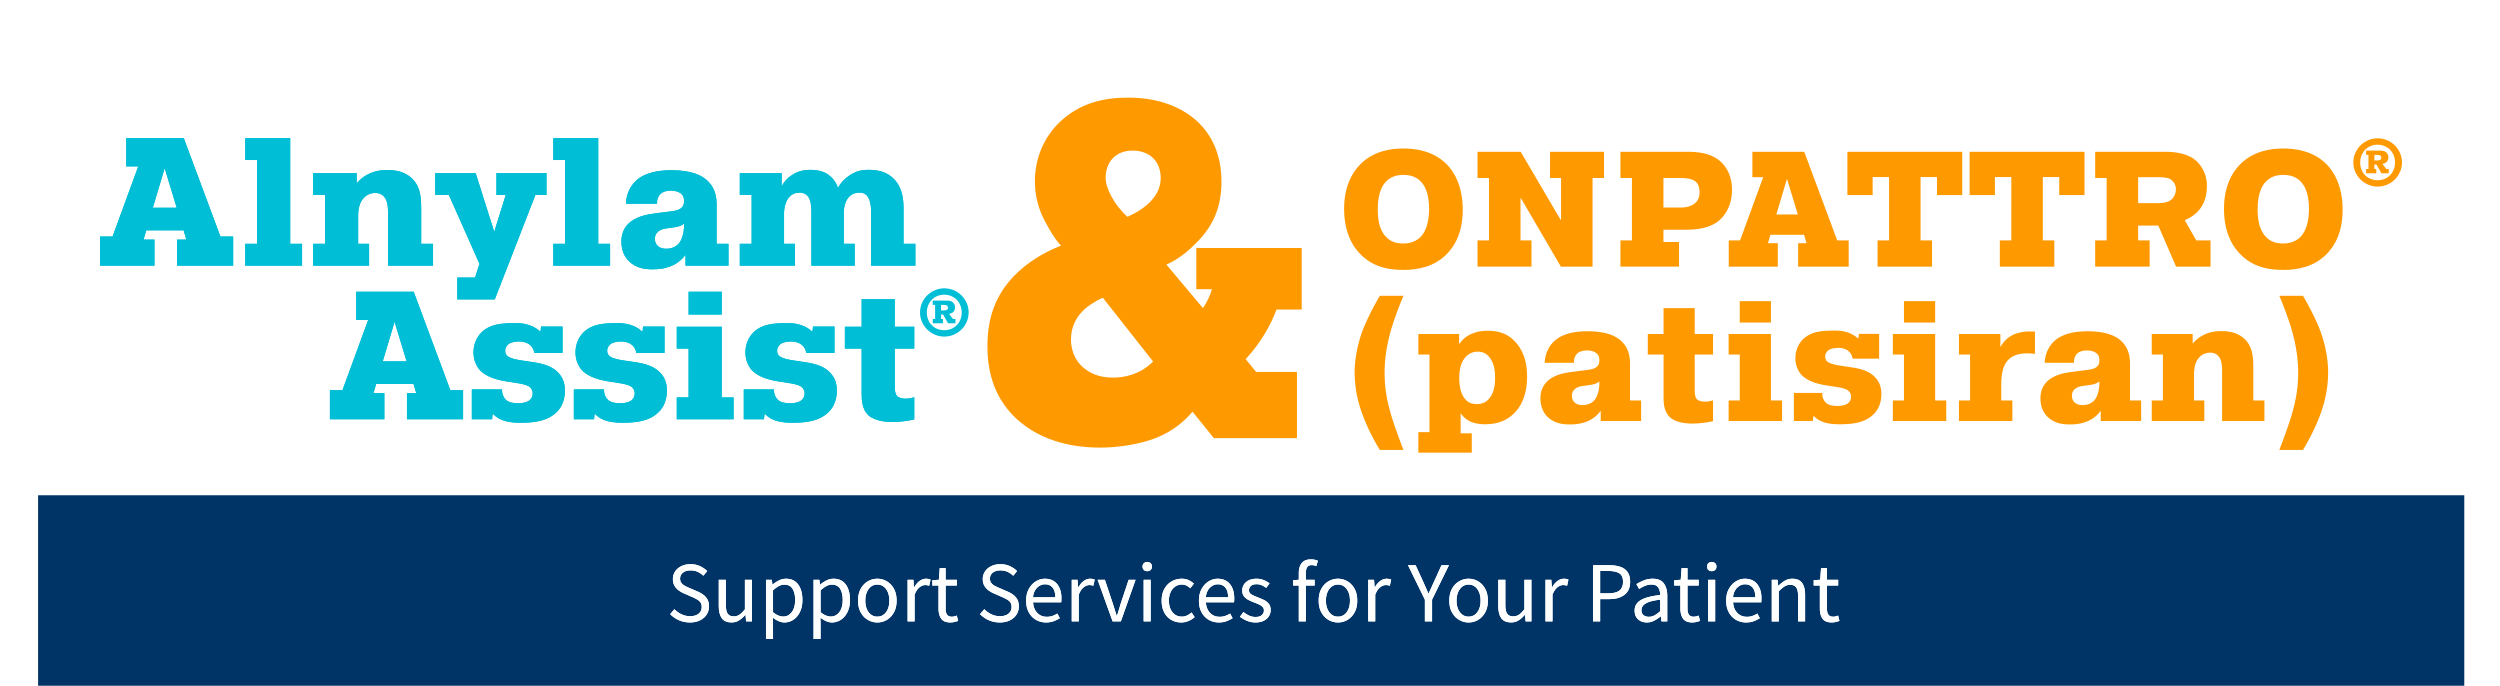 <svg width="1050" height="288" viewBox="0 0 1050 288" xmlns="http://www.w3.org/2000/svg" xmlns:xlink="http://www.w3.org/1999/xlink">
    <defs>
        <path d="M8.28 26.496c-1.656 0-3.192-.318-4.608-.954A11.883 11.883 0 0 1 0 23.004l1.8-2.088a9.85 9.85 0 0 0 2.97 2.142c1.14.54 2.322.81 3.546.81 1.56 0 2.772-.354 3.636-1.062.864-.708 1.296-1.638 1.296-2.79 0-.816-.174-1.464-.522-1.944-.348-.48-.816-.888-1.404-1.224a23.719 23.719 0 0 0-1.998-1.008L5.94 14.364a12.297 12.297 0 0 1-2.214-1.224 6.472 6.472 0 0 1-1.836-1.944c-.492-.792-.738-1.764-.738-2.916 0-1.2.318-2.274.954-3.222.636-.948 1.518-1.692 2.646-2.232 1.128-.54 2.4-.81 3.816-.81s2.724.27 3.924.81c1.2.54 2.22 1.242 3.06 2.106l-1.62 1.944a8.417 8.417 0 0 0-2.394-1.638c-.876-.396-1.866-.594-2.97-.594-1.32 0-2.382.312-3.186.936-.804.624-1.206 1.464-1.206 2.52 0 .744.198 1.362.594 1.854a4.63 4.63 0 0 0 1.494 1.206c.6.312 1.212.6 1.836.864l3.348 1.44c.912.384 1.734.846 2.466 1.386.732.54 1.314 1.2 1.746 1.98.432.78.648 1.758.648 2.934 0 1.248-.324 2.382-.972 3.402-.648 1.02-1.572 1.83-2.772 2.43-1.2.6-2.628.9-4.284.9z" id="mee2hqpq8a"/>
        <path d="M25.776 26.496c-1.848 0-3.204-.582-4.068-1.746-.864-1.164-1.296-2.862-1.296-5.094V8.568H23.4V19.26c0 1.632.258 2.82.774 3.564.516.744 1.35 1.116 2.502 1.116.912 0 1.722-.234 2.43-.702.708-.468 1.47-1.218 2.286-2.25V8.568h2.952v17.496h-2.448l-.252-2.736h-.108c-.816.96-1.68 1.728-2.592 2.304-.912.576-1.968.864-3.168.864z" id="36xjwi8a6b"/>
        <path d="M40.248 33.444V8.568h2.448l.252 2.016h.108a13.31 13.31 0 0 1 2.61-1.728 6.493 6.493 0 0 1 2.97-.72c2.256 0 3.972.81 5.148 2.43 1.176 1.62 1.764 3.786 1.764 6.498 0 1.968-.354 3.66-1.062 5.076-.708 1.416-1.632 2.496-2.772 3.24a6.683 6.683 0 0 1-3.726 1.116c-.816 0-1.626-.18-2.43-.54a12.303 12.303 0 0 1-2.43-1.476l.072 3.06v5.904h-2.952zm7.236-9.432c1.44 0 2.634-.618 3.582-1.854.948-1.236 1.422-2.934 1.422-5.094 0-1.92-.354-3.474-1.062-4.662-.708-1.188-1.89-1.782-3.546-1.782-.744 0-1.494.204-2.25.612-.756.408-1.566.996-2.43 1.764v9.18c.792.672 1.56 1.146 2.304 1.422.744.276 1.404.414 1.98.414z" id="8lr6iomeyc"/>
        <path d="M60.228 33.444V8.568h2.448l.252 2.016h.108a13.31 13.31 0 0 1 2.61-1.728 6.493 6.493 0 0 1 2.97-.72c2.256 0 3.972.81 5.148 2.43 1.176 1.62 1.764 3.786 1.764 6.498 0 1.968-.354 3.66-1.062 5.076-.708 1.416-1.632 2.496-2.772 3.24a6.683 6.683 0 0 1-3.726 1.116c-.816 0-1.626-.18-2.43-.54a12.303 12.303 0 0 1-2.43-1.476l.072 3.06v5.904h-2.952zm7.236-9.432c1.44 0 2.634-.618 3.582-1.854.948-1.236 1.422-2.934 1.422-5.094 0-1.92-.354-3.474-1.062-4.662-.708-1.188-1.89-1.782-3.546-1.782-.744 0-1.494.204-2.25.612-.756.408-1.566.996-2.43 1.764v9.18c.792.672 1.56 1.146 2.304 1.422.744.276 1.404.414 1.98.414z" id="kt6m1p1jod"/>
        <path d="M87.012 26.496a7.772 7.772 0 0 1-3.978-1.08c-1.236-.72-2.232-1.764-2.988-3.132-.756-1.368-1.134-3.012-1.134-4.932 0-1.968.378-3.636 1.134-5.004.756-1.368 1.752-2.412 2.988-3.132a7.772 7.772 0 0 1 3.978-1.08c1.44 0 2.772.36 3.996 1.08 1.224.72 2.214 1.764 2.97 3.132.756 1.368 1.134 3.036 1.134 5.004 0 1.92-.378 3.564-1.134 4.932-.756 1.368-1.746 2.412-2.97 3.132a7.742 7.742 0 0 1-3.996 1.08zm0-2.448c1.512 0 2.73-.618 3.654-1.854.924-1.236 1.386-2.85 1.386-4.842 0-2.016-.462-3.648-1.386-4.896-.924-1.248-2.142-1.872-3.654-1.872-1.488 0-2.7.624-3.636 1.872-.936 1.248-1.404 2.88-1.404 4.896 0 1.992.468 3.606 1.404 4.842.936 1.236 2.148 1.854 3.636 1.854z" id="5m2khax3ve"/>
        <path d="M99.72 26.064V8.568h2.448l.252 3.168h.108c.6-1.104 1.332-1.98 2.196-2.628.864-.648 1.788-.972 2.772-.972.696 0 1.32.12 1.872.36l-.576 2.592a6.657 6.657 0 0 0-.792-.216 4.7 4.7 0 0 0-.9-.072c-.744 0-1.518.3-2.322.9-.804.6-1.506 1.644-2.106 3.132v11.232H99.72z" id="zn6zqliw3f"/>
        <path d="M117.72 26.496c-1.872 0-3.174-.54-3.906-1.62-.732-1.08-1.098-2.484-1.098-4.212V10.98h-2.592V8.748l2.736-.18.36-4.896h2.484v4.896h4.716v2.412h-4.716v9.72c0 1.08.198 1.914.594 2.502.396.588 1.098.882 2.106.882a3.52 3.52 0 0 0 1.008-.162c.36-.108.684-.21.972-.306l.576 2.232c-.48.168-1.002.318-1.566.45a7.327 7.327 0 0 1-1.674.198z" id="5nyfx34b2g"/>
        <path d="M138.42 26.496c-1.656 0-3.192-.318-4.608-.954a11.883 11.883 0 0 1-3.672-2.538l1.8-2.088a9.85 9.85 0 0 0 2.97 2.142c1.14.54 2.322.81 3.546.81 1.56 0 2.772-.354 3.636-1.062.864-.708 1.296-1.638 1.296-2.79 0-.816-.174-1.464-.522-1.944-.348-.48-.816-.888-1.404-1.224a23.719 23.719 0 0 0-1.998-1.008l-3.384-1.476a12.297 12.297 0 0 1-2.214-1.224 6.472 6.472 0 0 1-1.836-1.944c-.492-.792-.738-1.764-.738-2.916 0-1.2.318-2.274.954-3.222.636-.948 1.518-1.692 2.646-2.232 1.128-.54 2.4-.81 3.816-.81s2.724.27 3.924.81c1.2.54 2.22 1.242 3.06 2.106l-1.62 1.944a8.417 8.417 0 0 0-2.394-1.638c-.876-.396-1.866-.594-2.97-.594-1.32 0-2.382.312-3.186.936-.804.624-1.206 1.464-1.206 2.52 0 .744.198 1.362.594 1.854a4.63 4.63 0 0 0 1.494 1.206c.6.312 1.212.6 1.836.864l3.348 1.44c.912.384 1.734.846 2.466 1.386.732.54 1.314 1.2 1.746 1.98.432.78.648 1.758.648 2.934 0 1.248-.324 2.382-.972 3.402-.648 1.02-1.572 1.83-2.772 2.43-1.2.6-2.628.9-4.284.9z" id="zmihinbeih"/>
        <path d="M157.896 26.496c-1.56 0-2.976-.366-4.248-1.098-1.272-.732-2.28-1.782-3.024-3.15-.744-1.368-1.116-3-1.116-4.896 0-1.92.378-3.564 1.134-4.932.756-1.368 1.734-2.424 2.934-3.168 1.2-.744 2.46-1.116 3.78-1.116 2.232 0 3.954.744 5.166 2.232 1.212 1.488 1.818 3.48 1.818 5.976 0 .312-.006.618-.018.918-.012.3-.042.558-.09.774h-11.808c.12 1.848.702 3.324 1.746 4.428s2.406 1.656 4.086 1.656a6.88 6.88 0 0 0 2.322-.378 10.274 10.274 0 0 0 2.034-.99l1.044 1.944c-.744.48-1.59.9-2.538 1.26-.948.36-2.022.54-3.222.54zm-5.508-10.584h9.36c0-1.776-.378-3.126-1.134-4.05-.756-.924-1.818-1.386-3.186-1.386-1.224 0-2.322.474-3.294 1.422s-1.554 2.286-1.746 4.014z" id="ywaczizmqi"/>
        <path d="M168.66 26.064V8.568h2.448l.252 3.168h.108c.6-1.104 1.332-1.98 2.196-2.628.864-.648 1.788-.972 2.772-.972.696 0 1.32.12 1.872.36l-.576 2.592a6.657 6.657 0 0 0-.792-.216 4.7 4.7 0 0 0-.9-.072c-.744 0-1.518.3-2.322.9-.804.6-1.506 1.644-2.106 3.132v11.232h-2.952z" id="uf1u8n8mpj"/>
        <path d="m185.832 26.064-6.3-17.496h3.06l3.312 9.936c.264.864.534 1.728.81 2.592.276.864.546 1.716.81 2.556h.144c.264-.84.534-1.692.81-2.556.276-.864.534-1.728.774-2.592l3.312-9.936h2.916l-6.192 17.496h-3.456z" id="a1edciy9bk"/>
        <path d="M198.864 26.064V8.568h2.952v17.496h-2.952zm1.512-21.096c-.576 0-1.05-.174-1.422-.522-.372-.348-.558-.822-.558-1.422 0-.576.186-1.044.558-1.404.372-.36.846-.54 1.422-.54s1.05.18 1.422.54c.372.36.558.828.558 1.404 0 .6-.186 1.074-.558 1.422-.372.348-.846.522-1.422.522z" id="mjl969ylcl"/>
        <path d="M214.632 26.496c-1.536 0-2.928-.36-4.176-1.08-1.248-.72-2.232-1.764-2.952-3.132-.72-1.368-1.08-3.012-1.08-4.932 0-1.968.39-3.636 1.17-5.004.78-1.368 1.812-2.412 3.096-3.132a8.363 8.363 0 0 1 4.158-1.08c1.152 0 2.142.204 2.97.612a9.038 9.038 0 0 1 2.142 1.44l-1.512 1.944a7.411 7.411 0 0 0-1.602-1.116 4.095 4.095 0 0 0-1.89-.432c-1.056 0-1.998.282-2.826.846-.828.564-1.476 1.356-1.944 2.376-.468 1.02-.702 2.202-.702 3.546 0 1.992.498 3.606 1.494 4.842.996 1.236 2.298 1.854 3.906 1.854a5 5 0 0 0 2.268-.522 8.084 8.084 0 0 0 1.836-1.242l1.296 1.98a9.371 9.371 0 0 1-2.628 1.638 7.853 7.853 0 0 1-3.024.594z" id="d4cslmw62m"/>
        <path d="M230.472 26.496c-1.56 0-2.976-.366-4.248-1.098-1.272-.732-2.28-1.782-3.024-3.15-.744-1.368-1.116-3-1.116-4.896 0-1.92.378-3.564 1.134-4.932.756-1.368 1.734-2.424 2.934-3.168 1.2-.744 2.46-1.116 3.78-1.116 2.232 0 3.954.744 5.166 2.232 1.212 1.488 1.818 3.48 1.818 5.976 0 .312-.006.618-.018.918-.012.3-.042.558-.09.774H225c.12 1.848.702 3.324 1.746 4.428s2.406 1.656 4.086 1.656a6.88 6.88 0 0 0 2.322-.378 10.274 10.274 0 0 0 2.034-.99l1.044 1.944c-.744.48-1.59.9-2.538 1.26-.948.36-2.022.54-3.222.54zm-5.508-10.584h9.36c0-1.776-.378-3.126-1.134-4.05-.756-.924-1.818-1.386-3.186-1.386-1.224 0-2.322.474-3.294 1.422s-1.554 2.286-1.746 4.014z" id="bupyokwcyn"/>
        <path d="M245.808 26.496a9.208 9.208 0 0 1-3.564-.702c-1.128-.468-2.112-1.038-2.952-1.71l1.476-1.98c.768.6 1.56 1.098 2.376 1.494.816.396 1.74.594 2.772.594 1.152 0 2.016-.27 2.592-.81.576-.54.864-1.182.864-1.926 0-.6-.198-1.104-.594-1.512-.396-.408-.9-.75-1.512-1.026a29.617 29.617 0 0 0-1.89-.774 26.766 26.766 0 0 1-2.412-1.062c-.792-.396-1.44-.912-1.944-1.548s-.756-1.446-.756-2.43c0-1.416.534-2.598 1.602-3.546s2.55-1.422 4.446-1.422a7.89 7.89 0 0 1 3.024.576c.936.384 1.74.852 2.412 1.404l-1.44 1.872a9.405 9.405 0 0 0-1.872-1.116 5.17 5.17 0 0 0-2.124-.432c-1.104 0-1.914.252-2.43.756-.516.504-.774 1.092-.774 1.764 0 .552.18 1.002.54 1.35.36.348.828.648 1.404.9s1.188.51 1.836.774c.84.312 1.668.666 2.484 1.062a5.932 5.932 0 0 1 2.034 1.584c.54.66.81 1.542.81 2.646 0 .936-.246 1.8-.738 2.592s-1.212 1.428-2.16 1.908c-.948.48-2.118.72-3.51.72z" id="ft42zfeg1o"/>
        <path d="M264.024 26.064V10.98h-2.376V8.748l2.376-.18V5.796c0-1.776.414-3.186 1.242-4.23C266.094.522 267.384 0 269.136 0a7.543 7.543 0 0 1 2.916.576l-.648 2.268a4.831 4.831 0 0 0-1.98-.432c-1.632 0-2.448 1.128-2.448 3.384v2.772h3.708v2.412h-3.708v15.084h-2.952z" id="uwi76idk6p"/>
        <path d="M280.476 26.496a7.772 7.772 0 0 1-3.978-1.08c-1.236-.72-2.232-1.764-2.988-3.132-.756-1.368-1.134-3.012-1.134-4.932 0-1.968.378-3.636 1.134-5.004.756-1.368 1.752-2.412 2.988-3.132a7.772 7.772 0 0 1 3.978-1.08c1.44 0 2.772.36 3.996 1.08 1.224.72 2.214 1.764 2.97 3.132.756 1.368 1.134 3.036 1.134 5.004 0 1.92-.378 3.564-1.134 4.932-.756 1.368-1.746 2.412-2.97 3.132a7.742 7.742 0 0 1-3.996 1.08zm0-2.448c1.512 0 2.73-.618 3.654-1.854.924-1.236 1.386-2.85 1.386-4.842 0-2.016-.462-3.648-1.386-4.896-.924-1.248-2.142-1.872-3.654-1.872-1.488 0-2.7.624-3.636 1.872-.936 1.248-1.404 2.88-1.404 4.896 0 1.992.468 3.606 1.404 4.842.936 1.236 2.148 1.854 3.636 1.854z" id="245l1ok6yq"/>
        <path d="M293.184 26.064V8.568h2.448l.252 3.168h.108c.6-1.104 1.332-1.98 2.196-2.628.864-.648 1.788-.972 2.772-.972.696 0 1.32.12 1.872.36l-.576 2.592a6.657 6.657 0 0 0-.792-.216 4.7 4.7 0 0 0-.9-.072c-.744 0-1.518.3-2.322.9-.804.6-1.506 1.644-2.106 3.132v11.232h-2.952z" id="d5nsvd6lor"/>
        <path d="M316.98 26.064V16.92l-7.092-14.472h3.204l3.06 6.66 1.134 2.556c.372.84.75 1.704 1.134 2.592h.144c.408-.888.816-1.752 1.224-2.592.408-.84.792-1.692 1.152-2.556l3.024-6.66h3.132l-7.092 14.472v9.144h-3.024z" id="2gw2sbwh8s"/>
        <path d="M335.34 26.496a7.772 7.772 0 0 1-3.978-1.08c-1.236-.72-2.232-1.764-2.988-3.132-.756-1.368-1.134-3.012-1.134-4.932 0-1.968.378-3.636 1.134-5.004.756-1.368 1.752-2.412 2.988-3.132a7.772 7.772 0 0 1 3.978-1.08c1.44 0 2.772.36 3.996 1.08 1.224.72 2.214 1.764 2.97 3.132.756 1.368 1.134 3.036 1.134 5.004 0 1.92-.378 3.564-1.134 4.932-.756 1.368-1.746 2.412-2.97 3.132a7.742 7.742 0 0 1-3.996 1.08zm0-2.448c1.512 0 2.73-.618 3.654-1.854.924-1.236 1.386-2.85 1.386-4.842 0-2.016-.462-3.648-1.386-4.896-.924-1.248-2.142-1.872-3.654-1.872-1.488 0-2.7.624-3.636 1.872-.936 1.248-1.404 2.88-1.404 4.896 0 1.992.468 3.606 1.404 4.842.936 1.236 2.148 1.854 3.636 1.854z" id="roxpyh52lt"/>
        <path d="M353.16 26.496c-1.848 0-3.204-.582-4.068-1.746-.864-1.164-1.296-2.862-1.296-5.094V8.568h2.988V19.26c0 1.632.258 2.82.774 3.564.516.744 1.35 1.116 2.502 1.116.912 0 1.722-.234 2.43-.702.708-.468 1.47-1.218 2.286-2.25V8.568h2.952v17.496h-2.448l-.252-2.736h-.108c-.816.96-1.68 1.728-2.592 2.304-.912.576-1.968.864-3.168.864z" id="sr6ps4ffcu"/>
        <path d="M367.632 26.064V8.568h2.448l.252 3.168h.108c.6-1.104 1.332-1.98 2.196-2.628.864-.648 1.788-.972 2.772-.972.696 0 1.32.12 1.872.36l-.576 2.592a6.657 6.657 0 0 0-.792-.216 4.7 4.7 0 0 0-.9-.072c-.744 0-1.518.3-2.322.9-.804.6-1.506 1.644-2.106 3.132v11.232h-2.952z" id="gme0kxsbzv"/>
        <path d="M387.612 26.064V2.448h6.732c1.776 0 3.324.216 4.644.648 1.32.432 2.352 1.158 3.096 2.178.744 1.02 1.116 2.394 1.116 4.122 0 2.472-.804 4.308-2.412 5.508-1.608 1.2-3.708 1.8-6.3 1.8H390.6v9.36h-2.988zm2.988-11.808h3.528c2.064 0 3.594-.39 4.59-1.17.996-.78 1.494-2.01 1.494-3.69 0-1.704-.522-2.886-1.566-3.546-1.044-.66-2.598-.99-4.662-.99H390.6v9.396z" id="gafpd8yemw"/>
        <path d="M410.184 26.496c-1.464 0-2.682-.438-3.654-1.314-.972-.876-1.458-2.094-1.458-3.654 0-1.92.858-3.39 2.574-4.41 1.716-1.02 4.434-1.734 8.154-2.142 0-.744-.102-1.452-.306-2.124a3.289 3.289 0 0 0-1.08-1.638c-.516-.42-1.254-.63-2.214-.63a7.088 7.088 0 0 0-2.844.576c-.888.384-1.68.816-2.376 1.296l-1.152-2.052c.816-.528 1.818-1.038 3.006-1.53 1.188-.492 2.478-.738 3.87-.738 2.136 0 3.684.654 4.644 1.962.96 1.308 1.44 3.054 1.44 5.238v10.728h-2.448l-.252-2.088h-.108c-.816.672-1.71 1.26-2.682 1.764a6.668 6.668 0 0 1-3.114.756zm.864-2.376c.84 0 1.632-.204 2.376-.612.744-.408 1.536-.984 2.376-1.728v-4.86c-2.904.36-4.938.9-6.102 1.62-1.164.72-1.746 1.644-1.746 2.772 0 .984.3 1.698.9 2.142.6.444 1.332.666 2.196.666z" id="pbtckclx3x"/>
        <path d="M429.3 26.496c-1.872 0-3.174-.54-3.906-1.62-.732-1.08-1.098-2.484-1.098-4.212V10.98h-2.592V8.748l2.736-.18.36-4.896h2.484v4.896H432v2.412h-4.716v9.72c0 1.08.198 1.914.594 2.502.396.588 1.098.882 2.106.882a3.52 3.52 0 0 0 1.008-.162c.36-.108.684-.21.972-.306l.576 2.232c-.48.168-1.002.318-1.566.45a7.327 7.327 0 0 1-1.674.198z" id="bzncgtpcty"/>
        <path d="M435.96 26.064V8.568h2.952v17.496h-2.952zm1.512-21.096c-.576 0-1.05-.174-1.422-.522-.372-.348-.558-.822-.558-1.422 0-.576.186-1.044.558-1.404.372-.36.846-.54 1.422-.54s1.05.18 1.422.54c.372.36.558.828.558 1.404 0 .6-.186 1.074-.558 1.422-.372.348-.846.522-1.422.522z" id="kmjuar3tbz"/>
        <path d="M451.908 26.496c-1.56 0-2.976-.366-4.248-1.098-1.272-.732-2.28-1.782-3.024-3.15-.744-1.368-1.116-3-1.116-4.896 0-1.92.378-3.564 1.134-4.932.756-1.368 1.734-2.424 2.934-3.168 1.2-.744 2.46-1.116 3.78-1.116 2.232 0 3.954.744 5.166 2.232 1.212 1.488 1.818 3.48 1.818 5.976 0 .312-.006.618-.018.918-.012.3-.042.558-.09.774h-11.808c.12 1.848.702 3.324 1.746 4.428s2.406 1.656 4.086 1.656a6.88 6.88 0 0 0 2.322-.378 10.274 10.274 0 0 0 2.034-.99l1.044 1.944c-.744.48-1.59.9-2.538 1.26-.948.36-2.022.54-3.222.54zM446.4 15.912h9.36c0-1.776-.378-3.126-1.134-4.05-.756-.924-1.818-1.386-3.186-1.386-1.224 0-2.322.474-3.294 1.422s-1.554 2.286-1.746 4.014z" id="vyngkh8bzA"/>
        <path d="M462.672 26.064V8.568h2.448l.252 2.52h.108a13.97 13.97 0 0 1 2.664-2.106c.936-.564 2.004-.846 3.204-.846 1.848 0 3.198.582 4.05 1.746.852 1.164 1.278 2.862 1.278 5.094v11.088h-2.952V15.372c0-1.632-.264-2.82-.792-3.564-.528-.744-1.368-1.116-2.52-1.116-.888 0-1.686.228-2.394.684-.708.456-1.506 1.128-2.394 2.016v12.672h-2.952z" id="hst5av1bnB"/>
        <path d="M487.872 26.496c-1.872 0-3.174-.54-3.906-1.62-.732-1.08-1.098-2.484-1.098-4.212V10.98h-2.592V8.748l2.736-.18.36-4.896h2.484v4.896h4.716v2.412h-4.716v9.72c0 1.08.198 1.914.594 2.502.396.588 1.098.882 2.106.882a3.52 3.52 0 0 0 1.008-.162c.36-.108.684-.21.972-.306l.576 2.232c-.48.168-1.002.318-1.566.45a7.327 7.327 0 0 1-1.674.198z" id="d4wom30l8C"/>
        <path d="M11.017 28.883h5.05L5.28 58.34H0V70.58h22.876v-10.94h-4.59l1.148-3.903h15.684l1.148 3.902h-3.902v10.941h23.565V58.34h-5.356L35.195 17.024H11.017v11.86zm16.144.765 5.05 16.603H22.188l4.973-16.603z" id="ak56po35lE"/>
        <path id="6nkb8fpbeF" d="M60.994 26.205h4.974V61.4h-4.974v9.181h23.872V61.4h-4.974V17.024H60.994z"/>
        <path d="M89.527 40.895H94.5V61.4h-4.973v9.181h23.489V61.4h-4.59V49.923c0-2.677.382-5.738 2.371-7.804 1.53-1.683 3.443-2.065 4.82-2.065 1.607 0 2.754.535 3.596 1.453 1.683 1.76 1.76 4.744 1.76 7.422V70.58h18.898V61.4h-4.973V46.71c0-5.203-.46-9.564-3.979-12.854-3.443-3.213-7.957-3.443-10.252-3.443-2.525 0-5.432.383-8.187 1.837a15.198 15.198 0 0 0-4.667 3.749v-4.285H89.527v9.181z" id="klawkqa9wG"/>
        <path d="M187.536 31.714h-21.04v9.181h3.902l-4.82 15.455-7.804-24.636H140.79v9.181h5.738l12.854 28.921s-1.683 5.05-1.836 5.738h-7.498v9.181h15.76l17.062-43.84h4.667v-9.18z" id="nxuo0enslH"/>
        <path id="0xio1l4zpI" d="M190.367 26.205h4.973V61.4h-4.973v9.181h23.871V61.4h-4.973V17.024h-18.898z"/>
        <path d="M233.972 44.568c-.153-1.836.613-3.367 1.454-4.132.612-.612 1.99-1.377 4.438-1.377 1.3 0 2.83.306 3.902 1.071 1.377.995 1.53 2.143 1.53 3.367 0 1.224-.23 2.142-1.3 2.984-1.454 1.147-3.75 1.224-7.881 1.76l-2.908.382c-3.749.459-8.492 1.377-11.553 4.59-1.912 2.066-2.677 4.514-2.677 7.269 0 3.978 1.53 6.656 3.213 8.263 3.137 3.06 7.115 3.366 9.87 3.366 2.754 0 5.432-.306 8.186-1.53 2.372-.994 4.514-2.907 5.509-4.437h.153v4.437h18.056V61.4h-4.973V45.256c0-3.29-.535-6.962-3.443-9.946-2.525-2.678-7.115-4.82-15.531-4.82-4.208 0-11.17.536-15.379 4.897-1.683 1.76-3.596 4.82-3.749 9.18h13.083zm11.324 9.181c0 2.525-.689 5.968-2.372 7.727-.612.613-2.142 1.99-5.05 1.99-1.07 0-2.524-.153-3.595-1.148-.919-.842-1.225-1.913-1.225-2.984 0-1.224.306-2.219 1.454-3.137 1.53-1.224 3.29-1.224 4.744-1.453l1.07-.153c1.608-.23 3.367-.383 4.974-1.684v.842z" id="ofen9677sJ"/>
        <path d="M316.986 61.4h-4.59V48.546c0-3.366.917-5.508 2.218-6.886 1.224-1.3 2.678-1.76 4.36-1.76 1.455 0 2.602.46 3.52 1.76.689.995 1.378 2.831 1.378 6.657V70.58h18.591V61.4h-4.973V46.94c0-4.132-.382-9.105-4.131-12.854-3.06-3.137-7.04-3.749-10.482-3.749-3.137 0-5.356.536-8.11 2.372-2.066 1.377-3.596 2.907-4.82 5.202-.995-3.06-3.06-4.973-4.82-6.044-2.296-1.3-4.897-1.53-6.733-1.53-2.678 0-5.05.459-7.575 2.066-1.989 1.224-3.366 2.678-4.514 4.82v-5.509h-17.597v9.181h4.973V61.4h-4.973v9.181h23.182V61.4h-4.59V48.546c0-2.448.765-5.279 2.219-6.81 1.147-1.223 2.524-1.835 4.284-1.835 1.071 0 2.295.23 3.367 1.377 1.453 1.607 1.606 4.437 1.606 6.733v22.57h18.21V61.4z" id="lfl3w11ygK"/>
        <path d="M107.577 93.398h5.05l-10.788 29.457H96.56v12.241h22.876v-10.94h-4.59l1.148-3.903h15.684l1.148 3.902h-3.902v10.941h23.565v-12.241h-5.356l-15.378-41.316h-24.178V93.4zm16.144.765 5.05 16.603h-10.023l4.973-16.603z" id="xq3b8ziwtL"/>
        <path d="M194.274 107.247V96.153h-9.028l-.23 1.989h-.306c-1.836-1.836-5.432-3.443-9.87-3.443-5.967 0-10.94.306-14.613 3.902-2.142 2.142-3.366 5.126-3.366 8.492 0 3.673 1.683 6.504 3.213 7.881 2.525 2.295 6.274 3.52 10.558 4.208l3.979.612c3.672.536 4.82 1.071 5.432 1.454 1.377.841 1.683 2.066 1.683 2.984 0 1.606-.841 2.601-1.683 3.137-1.377.918-3.52.994-4.438.994-.918 0-3.672-.076-5.05-1.377-.994-.918-1.835-2.601-1.682-4.438h-12.701v12.548h8.493l.229-2.142h.306c2.984 3.213 7.728 3.596 11.4 3.596 5.815 0 11.4-.612 15.379-4.667 1.836-1.837 3.29-4.82 3.29-8.875 0-3.06-.919-5.433-2.755-7.422-2.601-2.754-6.197-3.825-10.864-4.514l-5.586-.842c-1.377-.23-3.595-.765-4.514-1.377-.994-.612-1.377-1.53-1.377-2.601 0-1.148.689-2.142 1.454-2.754 1.3-.995 3.596-1.072 4.514-1.072 2.066 0 5.585.765 6.274 4.82h11.859z" id="6yqamv1w4M"/>
        <path d="M237.114 107.247V96.153h-9.028l-.23 1.989h-.306c-1.836-1.836-5.432-3.443-9.87-3.443-5.967 0-10.94.306-14.613 3.902-2.142 2.142-3.366 5.126-3.366 8.492 0 3.673 1.683 6.504 3.213 7.881 2.525 2.295 6.274 3.52 10.558 4.208l3.979.612c3.672.536 4.82 1.071 5.432 1.454 1.377.841 1.683 2.066 1.683 2.984 0 1.606-.841 2.601-1.683 3.137-1.377.918-3.52.994-4.437.994-.919 0-3.673-.076-5.05-1.377-.995-.918-1.836-2.601-1.683-4.438h-12.7v12.548h8.492l.23-2.142h.305c2.984 3.213 7.728 3.596 11.4 3.596 5.815 0 11.4-.612 15.379-4.667 1.836-1.837 3.29-4.82 3.29-8.875 0-3.06-.919-5.433-2.755-7.422-2.601-2.754-6.197-3.825-10.864-4.514l-5.585-.842c-1.378-.23-3.596-.765-4.514-1.377-.995-.612-1.378-1.53-1.378-2.601 0-1.148.689-2.142 1.454-2.754 1.3-.995 3.596-1.072 4.514-1.072 2.066 0 5.585.765 6.274 4.82h11.859z" id="3lb8rx8s7N"/>
        <path d="M242.235 105.41h4.973v20.505h-4.973v9.181h23.87v-9.181h-4.972V96.229h-18.898v9.181zm4.973-14.307h13.925v-9.564h-13.925v9.564z" id="0sz7ldjz6O"/>
        <path d="M308.487 107.247V96.153h-9.028l-.23 1.989h-.306c-1.836-1.836-5.432-3.443-9.87-3.443-5.967 0-10.94.306-14.613 3.902-2.142 2.142-3.366 5.126-3.366 8.492 0 3.673 1.683 6.504 3.213 7.881 2.525 2.295 6.274 3.52 10.558 4.208l3.979.612c3.672.536 4.82 1.071 5.432 1.454 1.377.841 1.683 2.066 1.683 2.984 0 1.606-.841 2.601-1.683 3.137-1.377.918-3.52.994-4.437.994-.919 0-3.673-.076-5.05-1.377-.995-.918-1.836-2.601-1.683-4.438h-12.701v12.548h8.493l.23-2.142h.305c2.984 3.213 7.728 3.596 11.4 3.596 5.815 0 11.4-.612 15.379-4.667 1.836-1.837 3.29-4.82 3.29-8.875 0-3.06-.919-5.433-2.755-7.422-2.601-2.754-6.197-3.825-10.864-4.514l-5.585-.842c-1.378-.23-3.596-.765-4.515-1.377-.994-.612-1.377-1.53-1.377-2.601 0-1.148.689-2.142 1.454-2.754 1.3-.995 3.596-1.072 4.514-1.072 2.066 0 5.585.765 6.274 4.82h11.859z" id="xzrcl8i7tP"/>
        <path d="M312.848 105.41h7.039v18.745c0 2.908.153 6.733 2.83 9.258 2.908 2.678 8.417 2.83 10.024 2.83 3.06 0 6.503-.458 9.257-1.07v-9.335c-1.147.383-2.372.612-3.52.612-1.376 0-2.983-.306-3.748-1.147-.918-1.071-.918-3.214-.918-4.132v-15.76h8.186v-9.182h-8.186V84.676h-13.925V96.23h-7.039v9.181z" id="imghbcallQ"/>
        <filter x="-3.1%" y="-20.1%" width="106.2%" height="140.2%" filterUnits="objectBoundingBox" id="672hh8ir9D">
            <feOffset in="SourceAlpha" result="shadowOffsetOuter1"/>
            <feGaussianBlur stdDeviation="10" in="shadowOffsetOuter1" result="shadowBlurOuter1"/>
            <feColorMatrix values="0 0 0 0 0 0 0 0 0 0 0 0 0 0 0 0 0 0 0.67 0" in="shadowBlurOuter1" result="shadowMatrixOuter1"/>
            <feMerge>
                <feMergeNode in="shadowMatrixOuter1"/>
                <feMergeNode in="SourceGraphic"/>
            </feMerge>
        </filter>
    </defs>
    <g fill-rule="nonzero" fill="none">
        <path fill="#036" d="M16 208h1019v80H16z"/>
        <g fill="#FFF">
            <g transform="translate(281.466 234.936)">
                <use xlink:href="#mee2hqpq8a"/>
                <use xlink:href="#mee2hqpq8a"/>
            </g>
            <g transform="translate(281.466 234.936)">
                <use xlink:href="#36xjwi8a6b"/>
                <use xlink:href="#36xjwi8a6b"/>
            </g>
            <g transform="translate(281.466 234.936)">
                <use xlink:href="#8lr6iomeyc"/>
                <use xlink:href="#8lr6iomeyc"/>
            </g>
            <g transform="translate(281.466 234.936)">
                <use xlink:href="#kt6m1p1jod"/>
                <use xlink:href="#kt6m1p1jod"/>
            </g>
            <g transform="translate(281.466 234.936)">
                <use xlink:href="#5m2khax3ve"/>
                <use xlink:href="#5m2khax3ve"/>
            </g>
            <g transform="translate(281.466 234.936)">
                <use xlink:href="#zn6zqliw3f"/>
                <use xlink:href="#zn6zqliw3f"/>
            </g>
            <g transform="translate(281.466 234.936)">
                <use xlink:href="#5nyfx34b2g"/>
                <use xlink:href="#5nyfx34b2g"/>
            </g>
            <g transform="translate(281.466 234.936)">
                <use xlink:href="#zmihinbeih"/>
                <use xlink:href="#zmihinbeih"/>
            </g>
            <g transform="translate(281.466 234.936)">
                <use xlink:href="#ywaczizmqi"/>
                <use xlink:href="#ywaczizmqi"/>
            </g>
            <g transform="translate(281.466 234.936)">
                <use xlink:href="#uf1u8n8mpj"/>
                <use xlink:href="#uf1u8n8mpj"/>
            </g>
            <g transform="translate(281.466 234.936)">
                <use xlink:href="#a1edciy9bk"/>
                <use xlink:href="#a1edciy9bk"/>
            </g>
            <g transform="translate(281.466 234.936)">
                <use xlink:href="#mjl969ylcl"/>
                <use xlink:href="#mjl969ylcl"/>
            </g>
            <g transform="translate(281.466 234.936)">
                <use xlink:href="#d4cslmw62m"/>
                <use xlink:href="#d4cslmw62m"/>
            </g>
            <g transform="translate(281.466 234.936)">
                <use xlink:href="#bupyokwcyn"/>
                <use xlink:href="#bupyokwcyn"/>
            </g>
            <g transform="translate(281.466 234.936)">
                <use xlink:href="#ft42zfeg1o"/>
                <use xlink:href="#ft42zfeg1o"/>
            </g>
            <g transform="translate(281.466 234.936)">
                <use xlink:href="#uwi76idk6p"/>
                <use xlink:href="#uwi76idk6p"/>
            </g>
            <g transform="translate(281.466 234.936)">
                <use xlink:href="#245l1ok6yq"/>
                <use xlink:href="#245l1ok6yq"/>
            </g>
            <g transform="translate(281.466 234.936)">
                <use xlink:href="#d5nsvd6lor"/>
                <use xlink:href="#d5nsvd6lor"/>
            </g>
            <g transform="translate(281.466 234.936)">
                <use xlink:href="#2gw2sbwh8s"/>
                <use xlink:href="#2gw2sbwh8s"/>
            </g>
            <g transform="translate(281.466 234.936)">
                <use xlink:href="#roxpyh52lt"/>
                <use xlink:href="#roxpyh52lt"/>
            </g>
            <g transform="translate(281.466 234.936)">
                <use xlink:href="#sr6ps4ffcu"/>
                <use xlink:href="#sr6ps4ffcu"/>
            </g>
            <g transform="translate(281.466 234.936)">
                <use xlink:href="#gme0kxsbzv"/>
                <use xlink:href="#gme0kxsbzv"/>
            </g>
            <g transform="translate(281.466 234.936)">
                <use xlink:href="#gafpd8yemw"/>
                <use xlink:href="#gafpd8yemw"/>
            </g>
            <g transform="translate(281.466 234.936)">
                <use xlink:href="#pbtckclx3x"/>
                <use xlink:href="#pbtckclx3x"/>
            </g>
            <g transform="translate(281.466 234.936)">
                <use xlink:href="#bzncgtpcty"/>
                <use xlink:href="#bzncgtpcty"/>
            </g>
            <g transform="translate(281.466 234.936)">
                <use xlink:href="#kmjuar3tbz"/>
                <use xlink:href="#kmjuar3tbz"/>
            </g>
            <g transform="translate(281.466 234.936)">
                <use xlink:href="#vyngkh8bzA"/>
                <use xlink:href="#vyngkh8bzA"/>
            </g>
            <g transform="translate(281.466 234.936)">
                <use xlink:href="#hst5av1bnB"/>
                <use xlink:href="#hst5av1bnB"/>
            </g>
            <g transform="translate(281.466 234.936)">
                <use xlink:href="#d4wom30l8C"/>
                <use xlink:href="#d4wom30l8C"/>
            </g>
        </g>
        <g transform="translate(42 41)" filter="url(#672hh8ir9D)">
            <g fill="#F90">
                <path d="M537.524 83.248c-2.373 3.955-5.537 10.068-7.263 14.671-3.021 8.127-3.309 14.96-3.309 17.405 0 6.832 1.439 12.945 3.524 18.41 1.798 4.748 4.387 9.854 7.048 14.24h9.925c-1.438-3.667-3.811-10.14-5.106-14.455-1.798-6.041-2.805-11.435-2.805-17.908 0-6.329 1.007-12.01 2.59-17.692 1.294-4.459 3.38-10.14 5.321-14.671h-9.925zM553.706 107.916h4.675v32.58h-4.675v8.63h22.44v-8.127h-4.676v-8.415a10.443 10.443 0 0 0 3.884 3.38c2.014.935 4.387 1.223 6.185 1.223 3.956 0 8.487-.791 12.226-4.459 3.021-2.877 5.61-7.767 5.61-15.535 0-4.387-.791-9.996-4.819-14.455-3.38-3.74-7.191-4.819-12.01-4.819-4.1 0-9.134 1.582-11.435 5.394h-.288v-4.027h-17.117v8.63zm17.189 9.925c0-2.158.216-5.754 2.158-8.27 1.222-1.655 3.092-2.878 5.61-2.878 2.373 0 3.955 1.007 5.177 2.733 1.942 2.733 2.086 5.826 2.086 8.27 0 2.446-.216 5.683-2.157 8.272-1.439 1.941-3.093 2.733-5.466 2.733-2.446 0-3.956-.72-5.322-2.59-1.798-2.517-2.086-5.969-2.086-8.27zM619.08 111.368c-.143-1.726.576-3.164 1.367-3.884.576-.575 1.87-1.294 4.172-1.294 1.222 0 2.66.288 3.668 1.007 1.294.935 1.438 2.013 1.438 3.164 0 1.15-.216 2.014-1.223 2.805-1.366 1.079-3.524 1.15-7.407 1.654l-2.733.36c-3.524.431-7.983 1.294-10.86 4.315-1.798 1.942-2.517 4.243-2.517 6.832 0 3.74 1.438 6.257 3.02 7.768 2.949 2.876 6.689 3.164 9.278 3.164 2.589 0 5.106-.288 7.695-1.438 2.23-.935 4.244-2.733 5.178-4.172h.144v4.172h16.973v-8.63H642.6v-15.176c0-3.092-.504-6.544-3.237-9.35-2.373-2.516-6.688-4.53-14.6-4.53-3.955 0-10.5.503-14.455 4.603-1.582 1.654-3.38 4.53-3.524 8.63h12.298zm10.645 8.63c0 2.374-.647 5.61-2.23 7.264-.575.576-2.013 1.87-4.746 1.87-1.007 0-2.374-.144-3.38-1.079-.863-.79-1.151-1.798-1.151-2.805 0-1.15.288-2.085 1.366-2.948 1.439-1.15 3.093-1.15 4.46-1.367l1.006-.144c1.51-.215 3.165-.36 4.675-1.582v.791zM650.078 107.916h6.617v17.62c0 2.733.144 6.329 2.66 8.702 2.734 2.518 7.912 2.661 9.422 2.661 2.877 0 6.113-.431 8.702-1.006v-8.775c-1.078.36-2.23.576-3.308.576-1.294 0-2.805-.288-3.524-1.08-.863-1.006-.863-3.02-.863-3.883v-14.815h7.695v-8.63h-7.695v-10.86h-13.09v10.86h-6.616v8.63zM684.024 107.916h4.675v19.274h-4.675v8.63h22.439v-8.63h-4.675V99.286h-17.764v8.63zm4.675-13.449h13.09v-8.99h-13.09v8.99zM747.241 109.642V99.214h-8.486l-.216 1.87h-.288c-1.726-1.726-5.106-3.237-9.277-3.237-5.61 0-10.285.288-13.737 3.668-2.014 2.014-3.164 4.819-3.164 7.983 0 3.452 1.582 6.113 3.02 7.408 2.373 2.157 5.898 3.308 9.925 3.955l3.74.576c3.452.503 4.53 1.007 5.106 1.366 1.295.791 1.582 1.942 1.582 2.805 0 1.51-.79 2.445-1.582 2.949-1.294.863-3.308.935-4.171.935-.863 0-3.452-.072-4.747-1.295-.935-.863-1.726-2.445-1.582-4.171h-11.939v11.795h7.983l.216-2.014h.288c2.805 3.02 7.264 3.38 10.716 3.38 5.466 0 10.716-.575 14.455-4.387 1.727-1.726 3.093-4.53 3.093-8.343 0-2.876-.863-5.106-2.59-6.976-2.444-2.589-5.825-3.596-10.212-4.243l-5.25-.791c-1.294-.216-3.38-.72-4.243-1.295-.935-.575-1.295-1.438-1.295-2.445 0-1.079.648-2.014 1.367-2.59 1.223-.934 3.38-1.006 4.243-1.006 1.942 0 5.25.72 5.898 4.531h11.147zM752.995 107.916h4.674v19.274h-4.674v8.63h22.438v-8.63h-4.674V99.286h-17.764v8.63zm4.674-13.449h13.09v-8.99h-13.09v8.99zM780.755 107.916h4.675v19.274h-4.675v8.63h22.44v-8.63h-4.676v-5.61c0-3.74.144-8.558 2.95-11.435 2.444-2.517 6.04-2.733 7.982-2.733 1.079 0 2.158.072 3.237.216v-9.421h-2.518c-2.373 0-5.322.575-7.407 1.798-1.51.863-3.309 2.373-4.603 4.818v-5.537h-17.405v8.63zM829.085 111.368c-.144-1.726.576-3.164 1.367-3.884.575-.575 1.87-1.294 4.17-1.294 1.224 0 2.662.288 3.669 1.007 1.294.935 1.438 2.013 1.438 3.164 0 1.15-.216 2.014-1.222 2.805-1.367 1.079-3.524 1.15-7.408 1.654l-2.733.36c-3.524.431-7.983 1.294-10.86 4.315-1.798 1.942-2.517 4.243-2.517 6.832 0 3.74 1.438 6.257 3.02 7.768 2.95 2.876 6.69 3.164 9.278 3.164 2.59 0 5.106-.288 7.696-1.438 2.229-.935 4.243-2.733 5.178-4.172h.144v4.172h16.973v-8.63h-4.675v-15.176c0-3.092-.504-6.544-3.237-9.35-2.373-2.516-6.688-4.53-14.6-4.53-3.955 0-10.5.503-14.455 4.603-1.582 1.654-3.38 4.53-3.524 8.63h12.298zm10.644 8.63c0 2.374-.647 5.61-2.23 7.264-.575.576-2.013 1.87-4.746 1.87-1.007 0-2.373-.144-3.38-1.079-.863-.79-1.15-1.798-1.15-2.805 0-1.15.287-2.085 1.366-2.948 1.438-1.15 3.092-1.15 4.459-1.367l1.006-.144c1.51-.215 3.165-.36 4.675-1.582v.791zM861.737 107.916h4.674v19.274h-4.674v8.63h22.079v-8.63H879.5v-10.788c0-2.517.36-5.394 2.23-7.335 1.437-1.583 3.235-1.942 4.53-1.942 1.51 0 2.59.503 3.38 1.366 1.582 1.654 1.654 4.46 1.654 6.976v20.354h17.764v-8.63h-4.674v-13.81c0-4.89-.432-8.99-3.74-12.082-3.237-3.02-7.48-3.236-9.637-3.236-2.374 0-5.107.36-7.696 1.726a14.286 14.286 0 0 0-4.387 3.524v-4.027h-17.188v8.63zM915.316 83.248c1.942 4.53 4.028 10.212 5.322 14.671 1.583 5.682 2.59 11.363 2.59 17.692 0 6.473-1.007 11.867-2.805 17.908-1.295 4.315-3.668 10.788-5.107 14.456h9.925c2.661-4.387 5.25-9.493 7.048-14.24 2.086-5.466 3.524-11.58 3.524-18.411 0-2.446-.287-9.278-3.308-17.405-1.726-4.603-4.89-10.716-7.264-14.671h-9.925z"/>
            </g>
            <g fill="#00BED6">
                <use xlink:href="#ak56po35lE"/>
                <use xlink:href="#ak56po35lE"/>
            </g>
            <g fill="#00BED6">
                <use xlink:href="#6nkb8fpbeF"/>
                <use xlink:href="#6nkb8fpbeF"/>
            </g>
            <g fill="#00BED6">
                <use xlink:href="#klawkqa9wG"/>
                <use xlink:href="#klawkqa9wG"/>
            </g>
            <g fill="#00BED6">
                <use xlink:href="#nxuo0enslH"/>
                <use xlink:href="#nxuo0enslH"/>
            </g>
            <g fill="#00BED6">
                <use xlink:href="#0xio1l4zpI"/>
                <use xlink:href="#0xio1l4zpI"/>
            </g>
            <g fill="#00BED6">
                <use xlink:href="#ofen9677sJ"/>
                <use xlink:href="#ofen9677sJ"/>
            </g>
            <g fill="#00BED6">
                <use xlink:href="#lfl3w11ygK"/>
                <use xlink:href="#lfl3w11ygK"/>
            </g>
            <g fill="#00BED6">
                <use xlink:href="#xq3b8ziwtL"/>
                <use xlink:href="#xq3b8ziwtL"/>
            </g>
            <g fill="#00BED6">
                <use xlink:href="#6yqamv1w4M"/>
                <use xlink:href="#6yqamv1w4M"/>
            </g>
            <g fill="#00BED6">
                <use xlink:href="#3lb8rx8s7N"/>
                <use xlink:href="#3lb8rx8s7N"/>
            </g>
            <g fill="#00BED6">
                <use xlink:href="#0sz7ldjz6O"/>
                <use xlink:href="#0sz7ldjz6O"/>
            </g>
            <g fill="#00BED6">
                <use xlink:href="#xzrcl8i7tP"/>
                <use xlink:href="#xzrcl8i7tP"/>
            </g>
            <g fill="#00BED6">
                <use xlink:href="#imghbcallQ"/>
                <use xlink:href="#imghbcallQ"/>
            </g>
            <path d="M431.935 0c14.756 0 24.127 5.364 29.51 10.528 5.185 5.165 9.572 12.913 9.572 24.831 0 10.727-3.59 18.475-9.97 25.03l-.294.295c-2.113 2.131-6.402 6.598-12.866 9.439l15.353 18.276c1.596-2.384 2.991-5.165 3.789-7.946h-6.58V63.17h44.266v25.825h-10.568c-2.393 6.356-6.38 13.706-12.96 20.858l4.386 5.363h17.148v27.811h-34.894l-8.973-11.124c-3.19 3.774-7.976 8.144-15.553 11.124-7.378 2.781-16.35 3.973-23.13 3.973-17.946 0-28.912-6.158-35.692-12.515-9.97-9.535-11.764-21.454-11.764-29.996 0-12.713 3.788-21.851 11.166-29.598 5.583-5.761 12.96-10.132 19.74-12.714-2.791-2.98-4.985-6.953-6.78-10.33-2.79-5.165-4.187-10.925-4.187-16.686 0-9.138 3.39-18.077 10.369-24.831C411.796 1.986 421.966 0 431.935 0zm-10.767 84.028c-2.991 1.39-6.58 3.576-8.574 5.761-2.193 2.185-4.786 6.158-4.786 11.72 0 5.96 2.792 9.734 4.786 11.522 2.592 2.384 6.58 4.569 12.761 4.569 3.988 0 10.967-.795 16.949-6.754zm12.562-61.78c-7.178 0-11.366 4.768-11.366 11.522 0 4.172 3.59 11.323 9.173 16.29 7.577-3.378 13.957-8.741 13.957-16.29 0-7.151-4.785-11.521-11.764-11.521z" fill="#F90"/>
            <path d="M344.404 90.23c0 5.585 4.628 10.136 10.212 10.136 5.623 0 10.213-4.551 10.213-10.136 0-5.584-4.59-10.136-10.213-10.136-5.584 0-10.212 4.552-10.212 10.136zm11.78 4.552h3.099v-1.798h-1.033l-1.645-2.142c1.875-.306 2.525-1.606 2.525-2.716 0-2.027-1.53-2.868-3.175-2.868h-6.196v1.797h.994v5.93h-.994v1.797h4.284v-1.798h-.804V91.11h.88l2.066 3.672zm-2.945-7.727h.842c.841 0 2.065-.038 2.065 1.186 0 1.033-1.032 1.148-1.874 1.148h-1.033v-2.334zm-5.967 3.213c0-4.245 3.06-7.497 7.306-7.497s7.344 3.252 7.344 7.497c0 4.246-3.098 7.42-7.344 7.42s-7.306-3.174-7.306-7.42z" fill="#00BED6"/>
            <g fill="#F90">
                <path d="M522.527 46.728c0 9.373 3.24 15.575 7.168 19.366 5.651 5.514 12.474 6.272 17.781 6.272 5.79 0 12.543-1.172 17.85-6.341 3.86-3.722 7.03-9.718 7.03-18.884 0-10.407-3.928-16.334-6.754-19.16-3.101-3.17-8.684-6.616-18.264-6.616-4.824 0-12.405.896-18.125 6.754-3.309 3.377-6.686 9.167-6.686 18.609zm14.129.206c0-2.48.207-8.201 3.377-11.578 1.999-2.137 4.549-2.895 7.374-2.895 2.62 0 5.307.62 7.375 2.826 2.343 2.412 3.446 6.478 3.446 11.44 0 3.93-.759 8.822-3.446 11.648-2.344 2.412-5.307 2.895-7.375 2.895-2.55 0-5.238-.552-7.374-2.895-2.895-3.032-3.377-7.857-3.377-11.44zM609.021 33.77h4.618v17.506h-.207l-16.748-28.532H578.56V33.77h4.824v26.19h-4.824v11.026h22.674V59.96h-4.617V42.317h.206l16.748 28.67h13.301V33.771h4.824V22.744h-22.674zM638.587 33.77h4.825v26.19h-4.825v11.027h24.605V60.65h-6.548V55.48h9.373c3.722 0 10.407-.275 14.68-4.48 3.79-3.721 4.755-8.683 4.755-11.991s-.62-7.995-4.341-11.717c-4.273-4.204-10.27-4.548-14.68-4.548h-27.844V33.77zm18.057 0h7.099c5.79 0 8.063 1.517 8.063 6.135 0 4.273-3.445 6.271-7.856 6.271h-7.306V33.771zM693.998 33.426h4.55L688.83 59.96h-4.756v11.027h20.607v-9.855h-4.135l1.034-3.515h14.128l1.034 3.515h-3.515v9.855h21.227V59.96h-4.824l-13.853-37.216h-21.779v10.682zm14.542.69 4.55 14.955h-9.03l4.48-14.956zM746.584 70.987h22.881V59.96h-4.824V33.357h6.892v7.581h10.613V22.744h-48.243v18.194h10.613v-7.58h6.892V59.96h-4.824zM797.929 70.987h22.88V59.96h-4.823V33.357h6.891v7.581h10.614V22.744h-48.243v18.194h10.613v-7.58h6.892V59.96h-4.824zM864.505 53.757l7.443 17.23h14.473V59.96h-5.996l-4.824-8.477c4.893-2.067 9.304-6.065 9.304-14.473 0-5.72-3.033-9.028-4.204-10.2-3.584-3.515-9.649-4.066-13.164-4.066h-29.566V33.77h4.824v26.19h-4.824v11.026h22.881V59.96h-4.824v-6.203h8.477zm-8.477-20.33h8.546c1.654 0 4.066.068 5.375 1.102.758.62 1.93 1.792 1.93 3.928 0 2.206-1.034 3.584-1.86 4.342-1.241 1.103-3.447 1.516-5.17 1.516h-8.821V33.426zM892.072 46.728c0 9.373 3.24 15.575 7.168 19.366 5.651 5.514 12.474 6.272 17.781 6.272 5.79 0 12.544-1.172 17.85-6.341 3.86-3.722 7.03-9.718 7.03-18.884 0-10.407-3.928-16.334-6.754-19.16-3.101-3.17-8.684-6.616-18.264-6.616-4.824 0-12.405.896-18.125 6.754-3.309 3.377-6.686 9.167-6.686 18.609zm14.129.206c0-2.48.207-8.201 3.377-11.578 1.999-2.137 4.549-2.895 7.374-2.895 2.62 0 5.307.62 7.375 2.826 2.343 2.412 3.446 6.478 3.446 11.44 0 3.93-.759 8.822-3.446 11.648-2.344 2.412-5.307 2.895-7.375 2.895-2.55 0-5.238-.552-7.374-2.895-2.895-3.032-3.377-7.857-3.377-11.44zM946.404 27.23c0 5.585 4.628 10.136 10.212 10.136 5.623 0 10.213-4.551 10.213-10.136 0-5.584-4.59-10.136-10.213-10.136-5.584 0-10.212 4.552-10.212 10.136zm11.78 4.552h3.099v-1.798h-1.033l-1.645-2.142c1.875-.306 2.525-1.606 2.525-2.716 0-2.027-1.53-2.868-3.175-2.868h-6.196v1.797h.994v5.93h-.994v1.797h4.284v-1.798h-.804V28.11h.88l2.066 3.672zm-2.945-7.727h.842c.841 0 2.065-.038 2.065 1.186 0 1.033-1.032 1.148-1.874 1.148h-1.033v-2.334zm-5.967 3.213c0-4.245 3.06-7.497 7.306-7.497s7.344 3.252 7.344 7.497c0 4.246-3.098 7.42-7.344 7.42s-7.306-3.174-7.306-7.42z"/>
            </g>
        </g>
    </g>
</svg>
